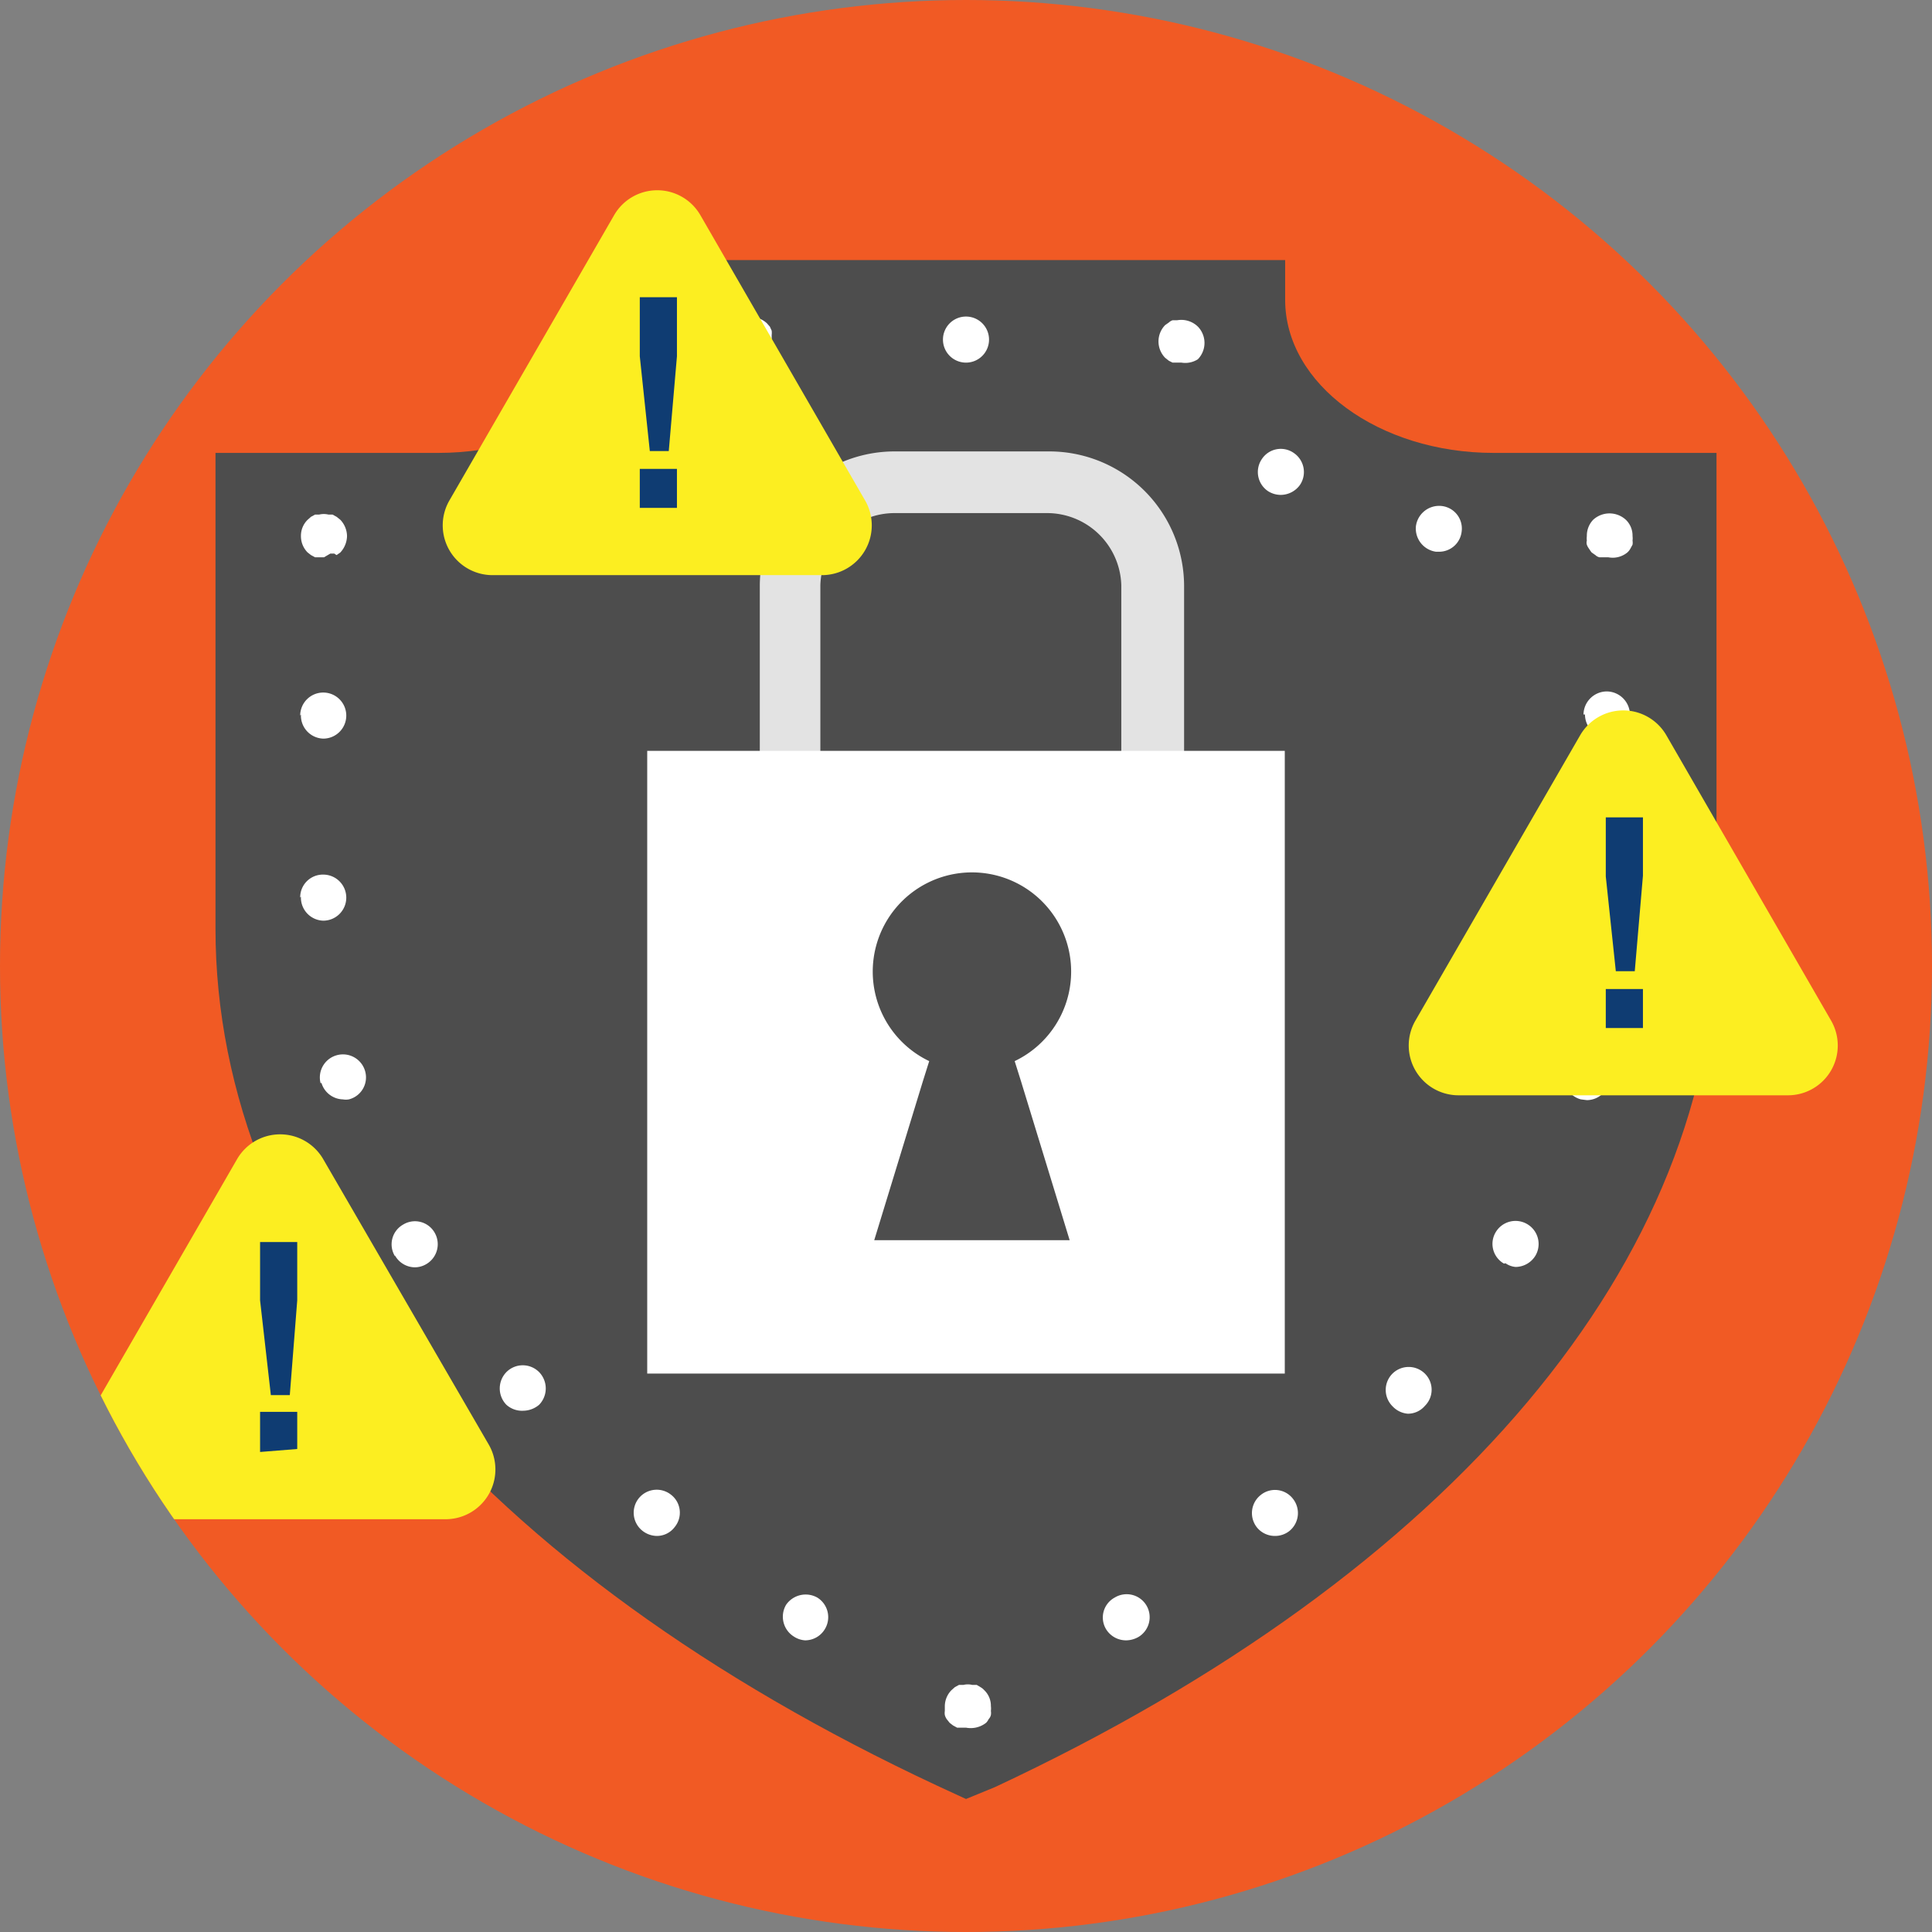 <svg width="52" height="52" xmlns="http://www.w3.org/2000/svg" xmlns:xlink="http://www.w3.org/1999/xlink" viewBox="0 0 52 52"><rect x="0" y="0" width="52" height="52" fill="#808080" stroke="none"/><defs><style>.cls-1{fill:none;}.cls-2{fill:#f15a24;}.cls-3{clip-path:url(#clip-path);}.cls-4{fill:#4d4d4d;}.cls-5{fill:#fff;}.cls-6{fill:#e3e3e3;}.cls-7{fill:#fcee21;}.cls-8{fill:#0f3c72;}</style><clipPath id="clip-path"><circle class="cls-1" cx="26" cy="26" r="26"/></clipPath></defs><circle class="cls-2" cx="26" cy="26" r="26"/><g class="cls-3"><path class="cls-4" d="M26,48.42l-.78-.36C12.88,42.29,5.8,33.87,5.8,25V12.19h6c3.09,0,5.61-1.85,5.61-4.12V7H34.59V8.07c0,2.27,2.52,4.12,5.61,4.12h6V25c0,8.91-7.08,17.33-19.42,23.1Z"/><path class="cls-5" d="M8.72,15H8.59l-.11,0-.11-.06-.09-.07a.62.62,0,0,1-.18-.44.6.6,0,0,1,.18-.44l.09-.08.11-.06.11,0a.53.53,0,0,1,.25,0l.11,0,.11.06.1.08a.65.65,0,0,1,.18.44.67.67,0,0,1-.18.44l-.1.07A.39.39,0,0,1,9,14.9l-.11,0Z"/><path class="cls-5" d="M21.37,44.05a.63.63,0,0,1-.21-.86h0A.64.64,0,0,1,22,43h0a.62.62,0,0,1,.2.85h0a.62.62,0,0,1-.53.3h0A.62.62,0,0,1,21.37,44.05ZM17.29,41.2a.62.62,0,0,1-.1-.87h0a.62.62,0,0,1,.87-.1h0a.61.61,0,0,1,.1.87h0a.6.6,0,0,1-.48.24h0A.64.64,0,0,1,17.29,41.2Zm-3.66-3.39h0a.63.63,0,0,1,0-.88h0a.62.62,0,0,1,.88,0h0a.63.63,0,0,1,0,.88h0a.67.67,0,0,1-.42.16h0A.63.63,0,0,1,13.63,37.81Zm-3-4a.61.61,0,0,1,.22-.85h0a.61.61,0,0,1,.85.22h0a.62.62,0,0,1-.22.84h0a.61.61,0,0,1-.31.09h0A.62.62,0,0,1,10.63,33.79Zm-2-4.65a.62.62,0,0,1,.44-.76h0a.62.62,0,0,1,.76.44h0a.61.61,0,0,1-.44.75h0a.45.45,0,0,1-.16,0h0A.62.62,0,0,1,8.65,29.14Zm-.55-5a.61.61,0,0,1,.62-.62h0a.62.62,0,0,1,.62.62h0a.62.62,0,0,1-.62.62h0A.62.62,0,0,1,8.1,24.13Zm0-4.9a.62.62,0,0,1,.62-.62h0a.62.62,0,0,1,.62.62h0a.62.62,0,0,1-.62.62h0A.62.62,0,0,1,8.1,19.23Z"/><path class="cls-5" d="M26,46.5l-.12,0-.12,0-.11-.06-.09-.07-.08-.1a.37.37,0,0,1-.05-.11.36.36,0,0,1,0-.11s0-.08,0-.13a.62.62,0,0,1,.18-.43l.09-.08.11-.06.12,0a.49.49,0,0,1,.24,0l.12,0,.1.06a.39.39,0,0,1,.1.08.58.58,0,0,1,.18.43.53.53,0,0,1,0,.13.36.36,0,0,1,0,.11.24.24,0,0,1-.06.11.36.36,0,0,1-.07.1A.67.67,0,0,1,26,46.5Z"/><path class="cls-5" d="M29.77,43.85A.61.61,0,0,1,30,43h0a.62.62,0,0,1,.85.2h0a.62.62,0,0,1-.21.86h0a.68.68,0,0,1-.33.09h0A.63.63,0,0,1,29.77,43.85Zm4.06-2.74a.62.62,0,0,1,.1-.87h0a.61.61,0,0,1,.87.1h0a.62.62,0,0,1-.1.87h0a.62.62,0,0,1-.38.13h0A.62.62,0,0,1,33.83,41.11Zm3.65-3.26a.62.62,0,0,1,0-.88h0a.62.62,0,0,1,.87,0h0a.61.61,0,0,1,0,.87h0a.6.6,0,0,1-.46.21h0A.63.63,0,0,1,37.48,37.85Zm3-3.84a.61.61,0,0,1-.22-.85h0a.62.62,0,0,1,.85-.21h0a.62.62,0,0,1,.22.84h0a.63.63,0,0,1-.54.31h0A.56.56,0,0,1,40.52,34Zm2.07-4.42a.62.62,0,0,1-.44-.76h0a.62.62,0,0,1,.76-.44h0a.61.61,0,0,1,.43.76h0a.61.61,0,0,1-.59.46h0Zm.07-5.45a.62.62,0,0,1,.63-.62h0a.62.62,0,0,1,.62.62h0a.62.62,0,0,1-.62.62h0A.63.63,0,0,1,42.66,24.14Zm0-4.91a.63.63,0,0,1,.63-.62h0a.63.63,0,0,1,.62.62h0a.62.62,0,0,1-.62.62h0A.62.62,0,0,1,42.66,19.23Z"/><path class="cls-5" d="M43.29,15h-.13l-.11,0a.24.24,0,0,1-.11-.06l-.1-.07a.86.86,0,0,1-.07-.1.39.39,0,0,1-.06-.11.2.2,0,0,1,0-.11.49.49,0,0,1,0-.12.62.62,0,0,1,.17-.44.65.65,0,0,1,.88,0,.59.59,0,0,1,.18.44.49.49,0,0,1,0,.12.35.35,0,0,1,0,.11l-.06.11a.39.39,0,0,1-.08.1A.62.62,0,0,1,43.29,15Z"/><path class="cls-5" d="M38.65,14.85a.63.63,0,0,1-.54-.69h0a.63.63,0,0,1,.7-.54h0a.61.61,0,0,1,.53.69h0a.61.61,0,0,1-.61.54h-.08Zm-4.52-1.63a.62.62,0,0,1-.17-.86h0a.61.61,0,0,1,.86-.17h0a.62.62,0,0,1,.17.86h0a.64.64,0,0,1-.51.27h0A.64.64,0,0,1,34.13,13.22Z"/><path class="cls-5" d="M31.8,9.76h-.12l-.12,0-.1-.05-.1-.08a.63.63,0,0,1,0-.88l.1-.07a.27.27,0,0,1,.1-.06l.12,0a.64.64,0,0,1,.56.17.63.63,0,0,1,0,.88A.63.63,0,0,1,31.8,9.76Z"/><path class="cls-5" d="M25.38,9.14A.62.62,0,0,1,26,8.52h0a.62.62,0,0,1,.62.62h0a.62.62,0,0,1-.62.62h0A.62.62,0,0,1,25.38,9.14Z"/><path class="cls-5" d="M20.2,9.76a.67.67,0,0,1-.44-.18.63.63,0,0,1,0-.88.65.65,0,0,1,.88,0l.08.09.05.11a.56.56,0,0,1,0,.12s0,.08,0,.12a.61.61,0,0,1-.62.62Z"/><path class="cls-5" d="M12.66,14.31a.61.61,0,0,1,.54-.69h0a.62.62,0,0,1,.69.54h0a.63.63,0,0,1-.54.69h-.08A.61.61,0,0,1,12.66,14.31ZM17,13.05a.62.62,0,0,1,.17-.86h0a.62.62,0,0,1,.86.17h0a.61.61,0,0,1-.17.86h0a.63.63,0,0,1-.34.1h0A.63.63,0,0,1,17,13.05Z"/><path class="cls-6" d="M31.87,20.75H30.18v-5a2,2,0,0,0-2-1.94h-4.1a2,2,0,0,0-2,1.94v5H20.45v-5a3.63,3.63,0,0,1,3.66-3.6h4.1a3.63,3.63,0,0,1,3.66,3.6Z"/><rect class="cls-5" x="17.42" y="20.21" width="17.16" height="16.76"/><path class="cls-4" d="M27.31,28.56a2.67,2.67,0,1,0-2.3,0l-.17.54-1.31,4.28h5.26L27.48,29.1Z"/><path class="cls-7" d="M16.53,5.79l-4.44,7.69a1.34,1.34,0,0,0,1.16,2h8.88a1.34,1.34,0,0,0,1.16-2L18.85,5.79A1.34,1.34,0,0,0,16.53,5.79Z"/><path class="cls-8" d="M18,12.14h-.51l-.27-2.55V8h1V9.59Zm-.78,1.53V12.62h1v1.05Z"/><path class="cls-7" d="M42.53,19.79l-4.44,7.69a1.34,1.34,0,0,0,1.16,2h8.88a1.34,1.34,0,0,0,1.16-2l-4.44-7.69A1.34,1.34,0,0,0,42.53,19.79Z"/><path class="cls-8" d="M44,26.14h-.51l-.27-2.55V22h1v1.57Zm-.78,1.53V26.62h1v1.05Z"/><path class="cls-7" d="M6.38,31.2,1.94,38.89a1.34,1.34,0,0,0,1.16,2H12a1.34,1.34,0,0,0,1.16-2L8.7,31.2A1.34,1.34,0,0,0,6.38,31.2Z"/><path class="cls-8" d="M7.8,37.55H7.29L7,35V33.43h1V35ZM7,39.08V38h1v1Z"/></g></svg>